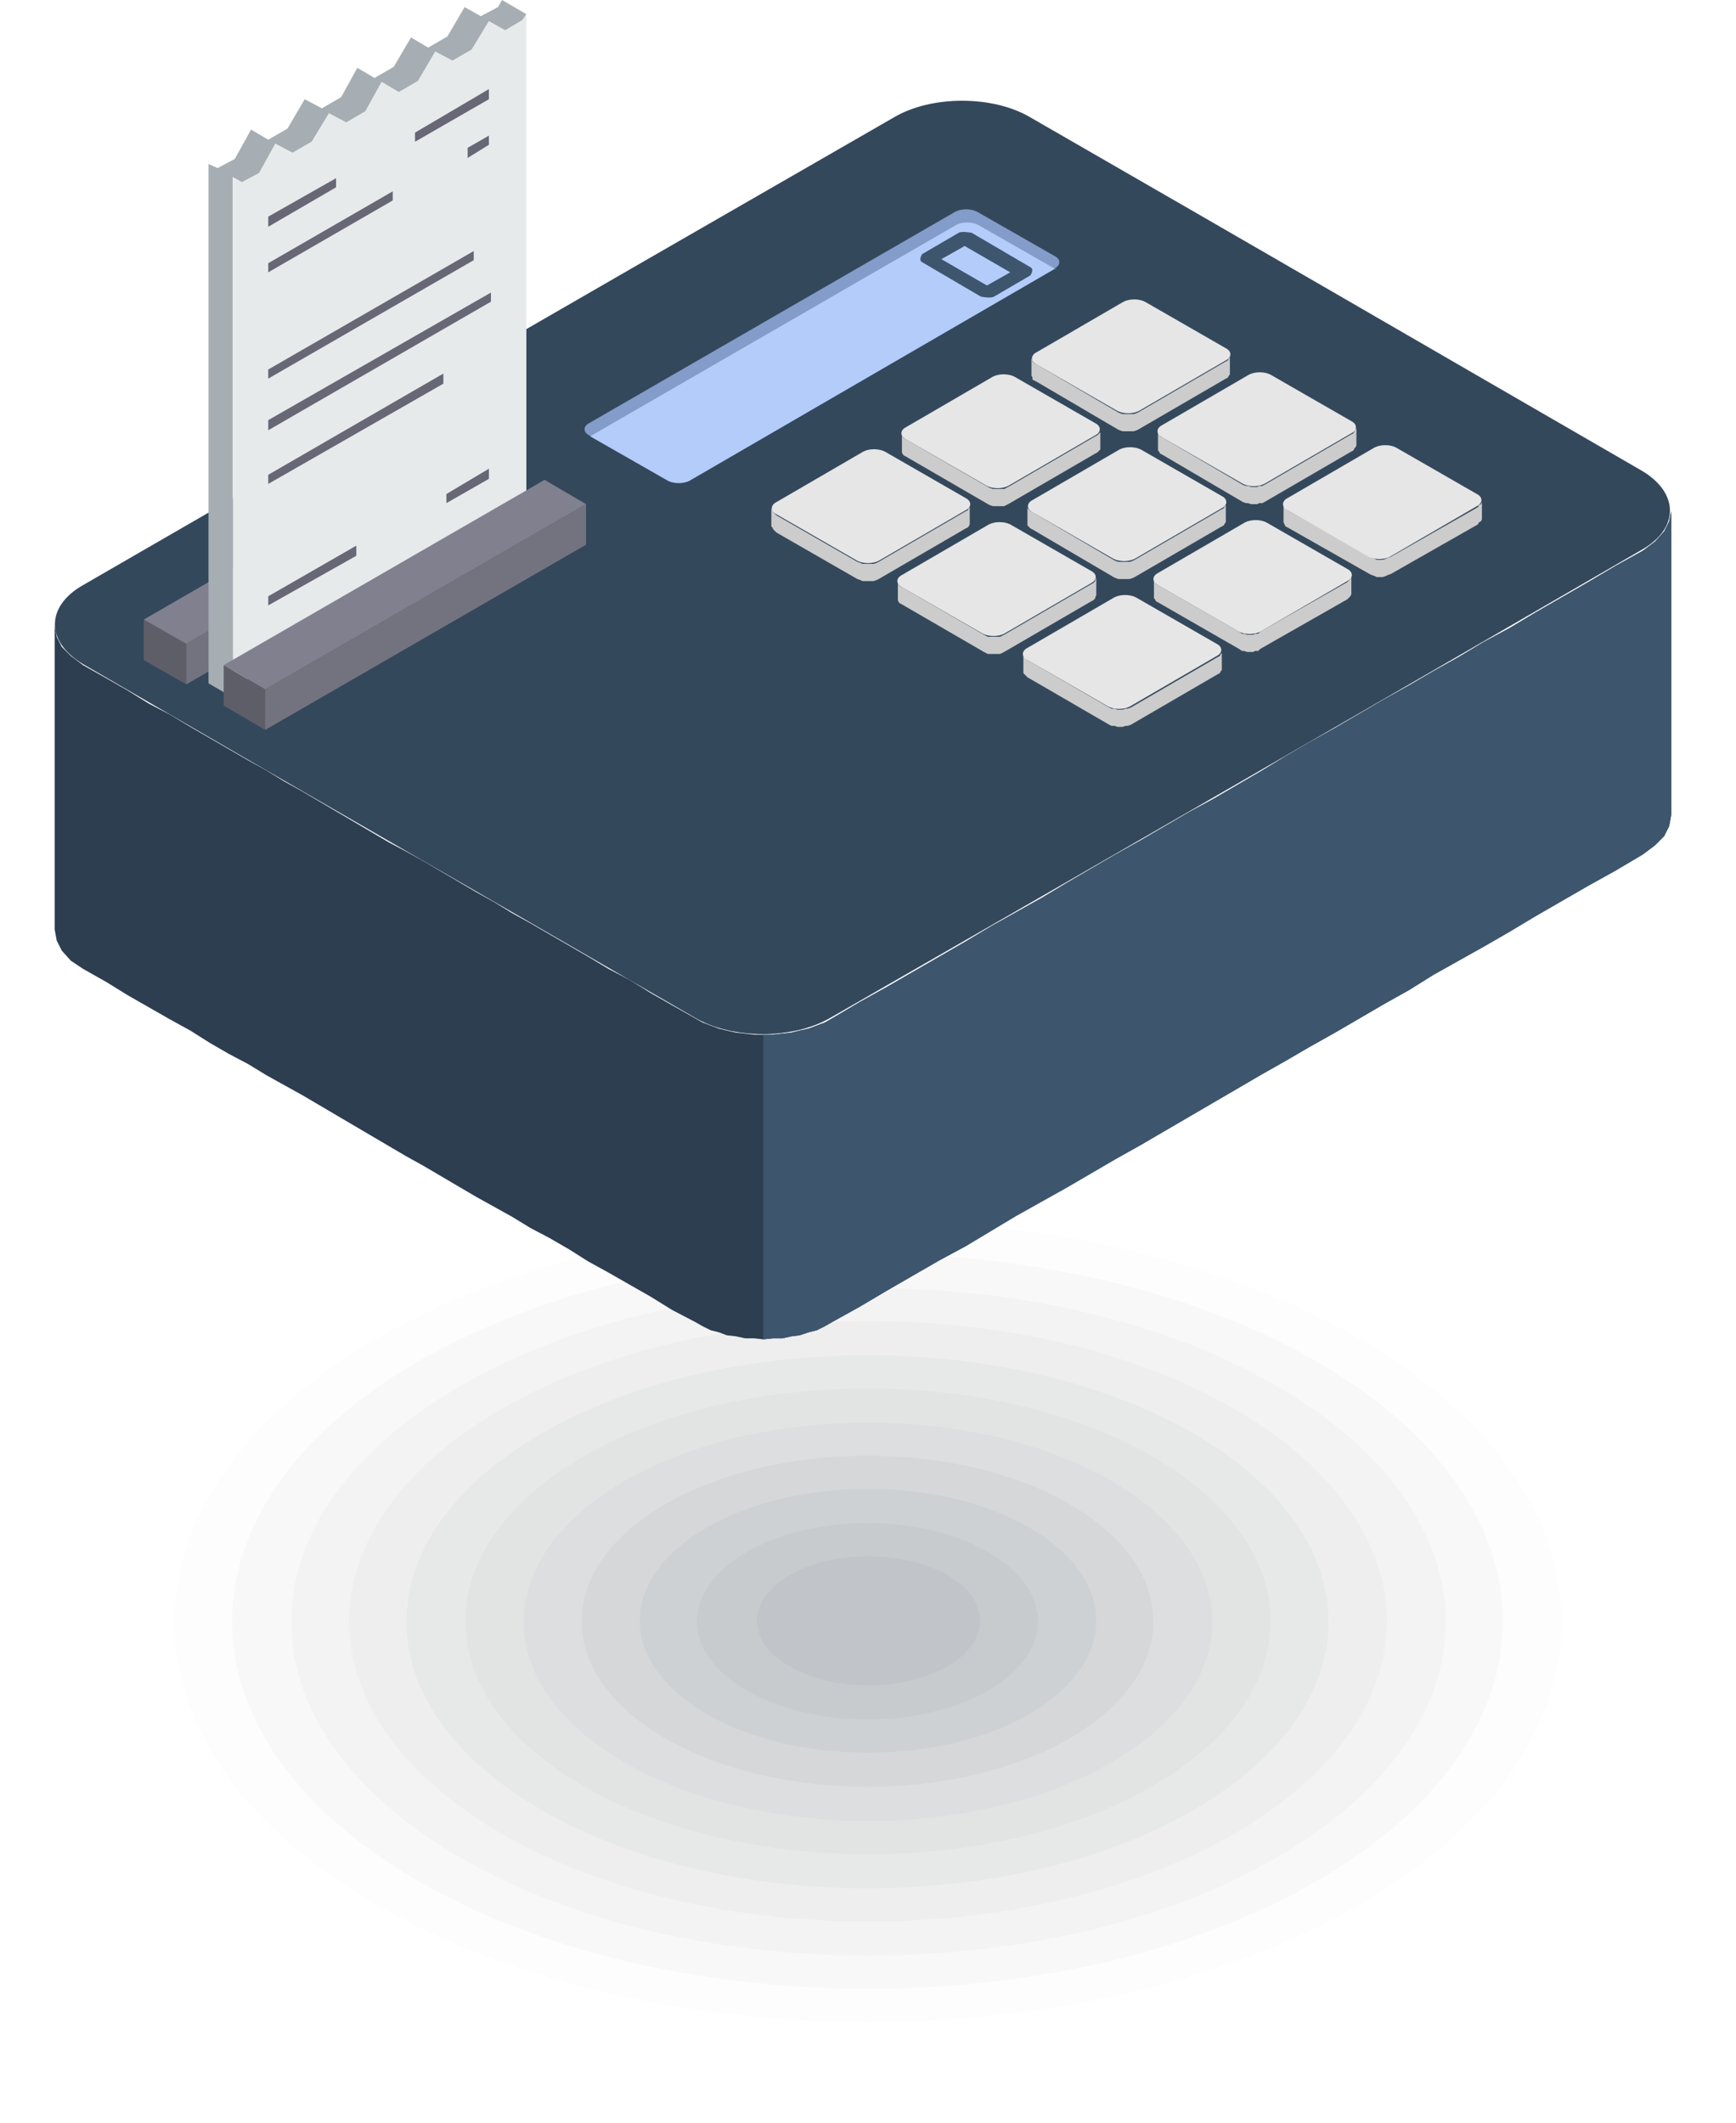 <?xml version="1.0" encoding="UTF-8"?><svg id="Layer_2" xmlns="http://www.w3.org/2000/svg" viewBox="0 0 17.15 20.97"><g id="_ÎÓÈ_1"><path d="M14.64,12.51c3.35,1.93,3.35,5.07,0,7-3.35,1.93-8.78,1.93-12.13,0-3.35-1.93-3.35-5.07,0-7,3.35-1.93,8.78-1.93,12.13,0Z" style="fill:#040507; fill-rule:evenodd; opacity:0; stroke-width:0px;"/><path d="M14.23,12.75c3.12,1.8,3.12,4.73,0,6.53-3.12,1.8-8.19,1.8-11.31,0-3.12-1.8-3.12-4.73,0-6.53,3.12-1.8,8.19-1.8,11.31,0Z" style="fill:#080a0d; fill-rule:evenodd; opacity:0; stroke-width:0px;"/><path d="M13.82,12.98c2.9,1.67,2.9,4.39,0,6.06s-7.6,1.67-10.5,0c-2.9-1.67-2.9-4.39,0-6.06,2.9-1.67,7.6-1.67,10.5,0Z" style="fill:#0b0e14; fill-rule:evenodd; opacity:0; stroke-width:0px;"/><path d="M13.42,13.22c2.68,1.55,2.68,4.05,0,5.6-2.68,1.54-7.01,1.54-9.69,0-2.68-1.55-2.68-4.05,0-5.6,2.68-1.55,7.01-1.55,9.69,0Z" style="fill:#0f131b; fill-rule:evenodd; opacity:.01; stroke-width:0px;"/><path d="M13.01,13.45c2.45,1.42,2.45,3.71,0,5.13-2.45,1.42-6.42,1.42-8.88,0-2.45-1.42-2.45-3.71,0-5.13,2.45-1.42,6.42-1.42,8.88,0Z" style="fill:#131822; fill-rule:evenodd; opacity:.02; stroke-width:0px;"/><path d="M12.61,13.69c2.23,1.29,2.23,3.37,0,4.66-2.23,1.29-5.84,1.29-8.06,0-2.23-1.29-2.23-3.37,0-4.66,2.23-1.29,5.84-1.29,8.06,0Z" style="fill:#171d29; fill-rule:evenodd; opacity:.02; stroke-width:0px;"/><path d="M12.2,13.92c2,1.16,2,3.03,0,4.19-2,1.16-5.25,1.16-7.25,0-2-1.16-2-3.03,0-4.19,2-1.16,5.25-1.16,7.25,0Z" style="fill:#1b2230; fill-rule:evenodd; opacity:.02; stroke-width:0px;"/><path d="M11.79,14.16c1.78,1.03,1.78,2.69,0,3.72-1.78,1.03-4.66,1.03-6.44,0-1.78-1.03-1.78-2.69,0-3.72,1.78-1.03,4.66-1.03,6.44,0Z" style="fill:#1f2737; fill-rule:evenodd; opacity:.03; stroke-width:0px;"/><path d="M11.39,14.39c1.55.9,1.55,2.35,0,3.25-1.55.9-4.07.9-5.63,0-1.55-.9-1.55-2.35,0-3.25,1.55-.9,4.07-.9,5.63,0Z" style="fill:#232c3f; fill-rule:evenodd; opacity:.03; stroke-width:0px;"/><path d="M10.98,14.63c1.33.77,1.33,2.01,0,2.78s-3.48.77-4.81,0c-1.33-.77-1.33-2.01,0-2.78,1.33-.77,3.48-.77,4.81,0Z" style="fill:#273246; fill-rule:evenodd; opacity:.03; stroke-width:0px;"/><path d="M10.57,14.86c1.1.64,1.1,1.67,0,2.31-1.1.64-2.9.64-4,0-1.1-.64-1.1-1.67,0-2.31,1.1-.64,2.9-.64,4,0Z" style="fill:#2b374d; fill-rule:evenodd; opacity:.04; stroke-width:0px;"/><path d="M10.17,15.09c.88.51.88,1.33,0,1.84s-2.31.51-3.19,0c-.88-.51-.88-1.33,0-1.84.88-.51,2.31-.51,3.19,0Z" style="fill:#2f3c54; fill-rule:evenodd; opacity:.04; stroke-width:0px;"/><path d="M9.76,15.33c.66.38.66.99,0,1.37s-1.72.38-2.38,0c-.66-.38-.66-.99,0-1.37.66-.38,1.72-.38,2.38,0Z" style="fill:#34415c; fill-rule:evenodd; opacity:.04; stroke-width:0px;"/><path d="M9.36,15.56c.43.25.43.65,0,.9-.43.25-1.13.25-1.56,0-.43-.25-.43-.65,0-.9.43-.25,1.13-.25,1.56,0Z" style="fill:#384763; fill-rule:evenodd; opacity:.05; stroke-width:0px;"/><polygon points="16.51 5.05 16.51 8.05 16.49 8.16 16.44 8.26 16.35 8.35 16.23 8.44 16.23 5.44 16.35 5.35 16.44 5.25 16.49 5.15 16.51 5.05" style="fill:#2c3e50; fill-rule:evenodd; stroke-width:0px;"/><polygon points="16.23 5.44 16.23 8.44 15.96 8.6 15.69 8.75 15.43 8.9 15.17 9.05 14.92 9.2 14.66 9.35 14.41 9.49 14.16 9.63 13.92 9.78 13.67 9.92 13.43 10.06 13.19 10.2 12.94 10.34 12.7 10.48 12.47 10.61 12.23 10.75 11.99 10.89 11.75 11.03 11.51 11.17 11.27 11.31 11.02 11.45 10.78 11.59 10.54 11.73 10.29 11.87 10.04 12.01 9.79 12.16 9.54 12.31 9.28 12.45 9.02 12.6 8.76 12.75 8.49 12.91 8.22 13.06 8.15 13.1 8.07 13.14 7.99 13.16 7.9 13.19 7.82 13.2 7.73 13.22 7.64 13.22 7.54 13.23 7.45 13.22 7.36 13.22 7.27 13.2 7.18 13.19 7.1 13.16 7.02 13.14 6.94 13.1 6.87 13.06 6.64 12.94 6.43 12.81 6.22 12.69 6.01 12.57 5.81 12.46 5.62 12.34 5.43 12.23 5.24 12.13 5.06 12.02 4.88 11.92 4.7 11.82 4.53 11.72 4.36 11.62 4.19 11.52 4.01 11.42 3.84 11.32 3.67 11.22 3.5 11.12 3.33 11.02 3.16 10.92 2.99 10.82 2.81 10.72 2.63 10.62 2.45 10.51 2.26 10.41 2.07 10.3 1.88 10.18 1.68 10.07 1.47 9.95 1.26 9.83 1.05 9.7 .82 9.57 .7 9.49 .61 9.39 .56 9.29 .54 9.18 .54 6.18 .56 6.29 .61 6.39 .7 6.48 .82 6.57 1.05 6.7 1.26 6.82 1.47 6.95 1.68 7.06 1.88 7.18 2.07 7.29 2.26 7.4 2.45 7.51 2.63 7.61 2.81 7.72 2.99 7.82 3.16 7.92 3.33 8.02 3.5 8.12 3.67 8.22 3.84 8.32 4.01 8.41 4.19 8.51 4.36 8.61 4.53 8.71 4.7 8.81 4.88 8.91 5.06 9.02 5.24 9.12 5.43 9.23 5.62 9.34 5.81 9.45 6.01 9.57 6.22 9.68 6.43 9.81 6.64 9.93 6.87 10.06 6.94 10.1 7.02 10.13 7.1 10.16 7.18 10.18 7.27 10.2 7.36 10.21 7.45 10.22 7.54 10.22 7.64 10.22 7.73 10.21 7.82 10.2 7.9 10.18 7.99 10.16 8.07 10.13 8.15 10.1 8.22 10.06 8.49 9.9 8.76 9.75 9.02 9.6 9.28 9.45 9.54 9.3 9.79 9.15 10.04 9.01 10.29 8.87 10.54 8.72 10.78 8.58 11.02 8.44 11.27 8.3 11.51 8.16 11.75 8.02 11.99 7.89 12.23 7.75 12.47 7.61 12.7 7.47 12.94 7.33 13.19 7.19 13.43 7.05 13.67 6.91 13.92 6.77 14.16 6.63 14.41 6.49 14.66 6.34 14.92 6.2 15.17 6.05 15.43 5.9 15.69 5.75 15.96 5.59 16.23 5.44" style="fill:#2c3e50; fill-rule:evenodd; stroke-width:0px;"/><path d="M8.83,1.16c.37-.22.98-.22,1.35,0,2.45,1.41,3.6,2.08,6.04,3.49.37.22.37.57,0,.78-2.9,1.68-5.1,2.95-8.01,4.62-.37.22-.98.22-1.35,0-2.42-1.4-3.63-2.09-6.04-3.49-.37-.22-.37-.57,0-.78,1.35-.78,5-2.89,8.01-4.62Z" style="fill:#34485c; fill-rule:evenodd; stroke-width:0px;"/><path d="M9.65,2.09c.42.24.35.2.77.44.06.03.06.09,0,.12l-3.62,2.09c-.06.03-.15.03-.21,0l-.77-.44c-.06-.03-.06-.09,0-.12l3.62-2.09c.06-.03.15-.03.21,0Z" style="fill:#849cc9; fill-rule:evenodd; stroke-width:0px;"/><polygon points="16.23 8.44 15.96 8.6 15.69 8.75 15.43 8.9 15.17 9.05 14.92 9.2 14.66 9.35 14.41 9.49 14.16 9.63 13.92 9.78 13.67 9.92 13.43 10.06 13.19 10.2 12.94 10.34 12.7 10.48 12.47 10.61 12.23 10.75 11.99 10.89 11.75 11.03 11.51 11.17 11.27 11.31 11.02 11.45 10.78 11.59 10.54 11.73 10.29 11.87 10.04 12.01 9.79 12.16 9.54 12.31 9.28 12.45 9.02 12.6 8.76 12.75 8.49 12.91 8.22 13.06 8.15 13.1 8.07 13.14 7.99 13.16 7.9 13.19 7.82 13.2 7.73 13.22 7.64 13.22 7.54 13.23 7.54 10.22 7.64 10.22 7.73 10.21 7.82 10.2 7.9 10.18 7.99 10.16 8.07 10.13 8.15 10.1 8.22 10.06 8.49 9.9 8.76 9.75 9.02 9.6 9.28 9.45 9.54 9.3 9.79 9.15 10.04 9.01 10.29 8.87 10.54 8.72 10.78 8.58 11.02 8.44 11.27 8.3 11.51 8.16 11.75 8.02 11.99 7.89 12.23 7.75 12.47 7.61 12.7 7.47 12.94 7.33 13.19 7.19 13.43 7.05 13.67 6.91 13.92 6.77 14.16 6.63 14.41 6.49 14.66 6.34 14.92 6.2 15.17 6.05 15.43 5.9 15.69 5.75 15.96 5.59 16.23 5.44 16.35 5.35 16.44 5.25 16.49 5.15 16.51 5.05 16.51 8.05 16.49 8.16 16.44 8.26 16.35 8.35 16.23 8.44" style="fill:#3d566e; fill-rule:evenodd; stroke-width:0px;"/><polygon points="1.42 6.12 1.42 6.52 1.84 6.76 1.84 6.36 1.42 6.12" style="fill:#5e5e69; fill-rule:evenodd; stroke-width:0px;"/><polygon points="1.84 6.36 1.84 6.76 5.01 4.93 5.01 4.53 1.84 6.36" style="fill:#737380; fill-rule:evenodd; stroke-width:0px;"/><polygon points="4.59 4.29 1.42 6.12 1.84 6.36 5.01 4.53 4.59 4.29" style="fill:#80808f; fill-rule:evenodd; stroke-width:0px;"/><polygon points="2.3 6.89 2.06 6.75 2.06 6.09 2.06 5.47 2.06 5.23 2.06 3.14 2.06 2.89 2.06 2.27 2.06 1.62 2.15 1.66 2.32 1.57 2.48 1.28 2.65 1.38 2.84 1.27 3.01 .98 3.18 1.07 3.37 .96 3.53 .67 3.7 .77 3.89 .66 4.06 .37 4.23 .47 4.42 .36 4.59 .07 4.75 .16 4.92 .07 4.96 0 5.2 .14 5.16 .2 4.99 .3 4.83 .21 4.66 .49 4.47 .6 4.3 .51 4.13 .8 3.94 .91 3.77 .81 3.61 1.1 3.42 1.21 3.25 1.12 3.08 1.4 2.89 1.51 2.72 1.42 2.56 1.71 2.39 1.8 2.3 1.75 2.3 2.41 2.3 3.03 2.3 3.27 2.3 5.37 2.3 5.61 2.3 6.23 2.3 6.89" style="fill:#a6aeb3; fill-rule:evenodd; stroke-width:0px;"/><polygon points="5.2 1.36 5.2 1.6 5.2 3.69 5.2 3.93 5.2 4.56 5.2 5.16 5.16 5.13 4.99 5.23 4.83 5.52 4.66 5.42 4.47 5.53 4.3 5.82 4.13 5.73 3.94 5.84 3.77 6.12 3.61 6.03 3.42 6.14 3.25 6.43 3.08 6.33 2.89 6.44 2.72 6.73 2.56 6.64 2.39 6.74 2.3 6.89 2.3 6.23 2.3 5.61 2.3 5.37 2.3 3.27 2.3 3.03 2.3 2.41 2.3 1.75 2.39 1.8 2.56 1.71 2.72 1.42 2.89 1.51 3.08 1.4 3.25 1.12 3.42 1.21 3.61 1.1 3.77 .81 3.94 .91 4.13 .8 4.3 .51 4.47 .6 4.66 .49 4.83 .21 4.99 .3 5.16 .2 5.2 .14 5.2 .74 5.2 1.36" style="fill:#e6eaeb; fill-rule:evenodd; stroke-width:0px;"/><polygon points="2.65 3.65 4.68 2.48 4.68 2.57 2.65 3.74 2.65 3.65" style="fill:#676775; fill-rule:evenodd; stroke-width:0px;"/><polygon points="2.65 4.15 4.85 2.89 4.85 2.98 2.65 4.25 2.65 4.15" style="fill:#676775; fill-rule:evenodd; stroke-width:0px;"/><polygon points="2.65 4.69 4.38 3.69 4.38 3.79 2.65 4.78 2.65 4.69" style="fill:#676775; fill-rule:evenodd; stroke-width:0px;"/><polygon points="2.65 5.89 3.52 5.39 3.52 5.49 2.65 5.98 2.65 5.89" style="fill:#676775; fill-rule:evenodd; stroke-width:0px;"/><polygon points="4.41 4.88 4.83 4.63 4.83 4.73 4.41 4.97 4.41 4.88" style="fill:#676775; fill-rule:evenodd; stroke-width:0px;"/><polygon points="2.65 2.14 3.32 1.76 3.32 1.85 2.65 2.24 2.65 2.14" style="fill:#676775; fill-rule:evenodd; stroke-width:0px;"/><polygon points="4.1 1.31 4.83 .88 4.83 .98 4.1 1.4 4.1 1.31" style="fill:#676775; fill-rule:evenodd; stroke-width:0px;"/><polygon points="2.65 2.6 3.88 1.89 3.88 1.98 2.65 2.69 2.65 2.6" style="fill:#676775; fill-rule:evenodd; stroke-width:0px;"/><polygon points="4.62 1.46 4.83 1.34 4.83 1.43 4.62 1.56 4.62 1.46" style="fill:#676775; fill-rule:evenodd; stroke-width:0px;"/><polygon points="2.21 6.57 2.21 6.97 2.62 7.21 2.62 6.81 2.21 6.57" style="fill:#5e5e69; fill-rule:evenodd; stroke-width:0px;"/><polygon points="2.62 6.81 2.62 7.21 5.79 5.38 5.79 4.98 2.62 6.81" style="fill:#737380; fill-rule:evenodd; stroke-width:0px;"/><polygon points="5.38 4.74 2.21 6.57 2.62 6.81 5.79 4.98 5.38 4.74" style="fill:#80808f; fill-rule:evenodd; stroke-width:0px;"/><path d="M10.43,2.65h0s-3.62,2.1-3.62,2.1c-.06.03-.15.03-.21,0l-.77-.44h0s0,0,0,0l3.62-2.09c.06-.03.15-.03.21,0,.42.24.35.2.77.44h0Z" style="fill:#b4ccfa; fill-rule:evenodd; stroke-width:0px;"/><path d="M9.82,2.93l.36-.21h0s.04-.06,0-.08l-.58-.34h0s-.1-.02-.13,0l-.36.21h0s-.04.06,0,.08l.58.34h0s.09.02.13,0h0ZM9.98,2.69l-.23.13-.45-.26.23-.13.45.26Z" style="fill:#3d566e; fill-rule:evenodd; stroke-width:0px;"/><polygon points="9.58 4.99 9.58 5.16 9.58 5.18 9.57 5.2 9.56 5.21 9.54 5.22 8.68 5.72 8.66 5.73 8.63 5.74 8.6 5.74 8.58 5.74 8.55 5.74 8.52 5.74 8.5 5.73 8.47 5.72 7.67 5.26 7.65 5.24 7.64 5.23 7.63 5.21 7.62 5.2 7.62 5.02 7.63 5.04 7.64 5.06 7.65 5.07 7.67 5.09 8.47 5.55 8.5 5.56 8.52 5.57 8.55 5.57 8.58 5.57 8.6 5.57 8.63 5.57 8.66 5.56 8.68 5.55 9.54 5.05 9.56 5.04 9.57 5.02 9.58 5.01 9.58 4.99" style="fill:#ccc; fill-rule:evenodd; stroke-width:0px;"/><polygon points="14.64 4.95 14.64 5.12 14.64 5.13 14.63 5.15 14.61 5.16 14.6 5.18 13.74 5.67 13.71 5.68 13.69 5.69 13.66 5.7 13.63 5.7 13.6 5.7 13.58 5.69 13.55 5.68 13.53 5.67 12.72 5.21 12.7 5.2 12.69 5.18 12.68 5.16 12.68 5.15 12.68 4.98 12.68 4.99 12.69 5.01 12.7 5.02 12.72 5.04 13.53 5.5 13.55 5.51 13.58 5.52 13.6 5.53 13.63 5.53 13.66 5.53 13.69 5.52 13.71 5.51 13.74 5.5 14.6 5.01 14.61 4.99 14.63 4.98 14.64 4.96 14.64 4.95" style="fill:#ccc; fill-rule:evenodd; stroke-width:0px;"/><polygon points="13.35 5.69 13.35 5.86 13.35 5.87 13.34 5.89 13.33 5.9 13.31 5.92 12.45 6.41 12.43 6.43 12.4 6.43 12.38 6.44 12.35 6.44 12.32 6.44 12.29 6.43 12.27 6.43 12.24 6.41 11.44 5.95 11.42 5.94 11.41 5.92 11.4 5.91 11.4 5.89 11.4 5.72 11.4 5.74 11.41 5.75 11.42 5.77 11.44 5.78 12.24 6.24 12.27 6.26 12.29 6.26 12.32 6.27 12.35 6.27 12.38 6.27 12.4 6.26 12.43 6.26 12.45 6.24 13.31 5.75 13.33 5.73 13.34 5.72 13.35 5.7 13.35 5.69" style="fill:#ccc; fill-rule:evenodd; stroke-width:0px;"/><polygon points="12.07 6.43 12.07 6.6 12.07 6.62 12.06 6.63 12.05 6.65 12.03 6.66 11.17 7.16 11.14 7.17 11.12 7.17 11.09 7.18 11.06 7.18 11.04 7.18 11.01 7.17 10.98 7.17 10.96 7.16 10.15 6.69 10.14 6.68 10.12 6.66 10.11 6.65 10.11 6.63 10.11 6.46 10.11 6.48 10.12 6.49 10.14 6.51 10.15 6.52 10.96 6.99 10.98 7 11.01 7 11.04 7.01 11.06 7.01 11.09 7.01 11.12 7 11.14 7 11.17 6.99 12.03 6.49 12.05 6.48 12.06 6.46 12.07 6.45 12.07 6.43" style="fill:#ccc; fill-rule:evenodd; stroke-width:0px;"/><polygon points="13.4 4.23 13.4 4.4 13.39 4.42 13.38 4.43 13.37 4.45 13.35 4.46 12.49 4.96 12.47 4.97 12.44 4.97 12.42 4.98 12.39 4.98 12.36 4.98 12.33 4.97 12.31 4.97 12.28 4.96 11.48 4.49 11.46 4.48 11.45 4.46 11.44 4.45 11.44 4.43 11.44 4.26 11.44 4.28 11.45 4.29 11.46 4.31 11.48 4.32 12.28 4.79 12.31 4.8 12.33 4.8 12.36 4.81 12.39 4.81 12.42 4.81 12.44 4.8 12.47 4.8 12.49 4.79 13.35 4.29 13.37 4.28 13.38 4.26 13.39 4.24 13.4 4.23" style="fill:#ccc; fill-rule:evenodd; stroke-width:0px;"/><polygon points="12.11 4.97 12.11 5.14 12.11 5.16 12.1 5.17 12.09 5.19 12.07 5.2 11.21 5.7 11.19 5.71 11.16 5.72 11.13 5.72 11.1 5.72 11.08 5.72 11.05 5.72 11.02 5.71 11 5.7 10.2 5.23 10.18 5.22 10.16 5.2 10.15 5.19 10.15 5.17 10.15 5 10.15 5.02 10.16 5.03 10.18 5.05 10.2 5.06 11 5.53 11.02 5.54 11.05 5.55 11.08 5.55 11.1 5.55 11.13 5.55 11.16 5.55 11.19 5.54 11.21 5.53 12.07 5.03 12.09 5.02 12.1 5 12.11 4.99 12.11 4.97" style="fill:#ccc; fill-rule:evenodd; stroke-width:0px;"/><polygon points="10.83 5.71 10.83 5.88 10.82 5.9 10.82 5.91 10.8 5.93 10.78 5.94 9.92 6.44 9.9 6.45 9.88 6.46 9.85 6.46 9.82 6.46 9.79 6.46 9.76 6.46 9.74 6.45 9.72 6.44 8.91 5.97 8.89 5.96 8.88 5.95 8.87 5.93 8.87 5.91 8.87 5.74 8.87 5.76 8.88 5.78 8.89 5.79 8.91 5.8 9.72 6.27 9.74 6.28 9.76 6.29 9.79 6.29 9.82 6.29 9.85 6.29 9.88 6.29 9.9 6.28 9.92 6.27 10.78 5.77 10.8 5.76 10.82 5.74 10.82 5.73 10.83 5.71" style="fill:#ccc; fill-rule:evenodd; stroke-width:0px;"/><polygon points="12.15 3.51 12.15 3.68 12.15 3.7 12.14 3.71 12.13 3.73 12.11 3.74 11.25 4.24 11.23 4.25 11.2 4.26 11.17 4.26 11.14 4.26 11.12 4.26 11.09 4.26 11.06 4.25 11.04 4.24 10.24 3.77 10.22 3.76 10.2 3.75 10.2 3.73 10.19 3.71 10.19 3.54 10.2 3.56 10.2 3.57 10.22 3.59 10.24 3.6 11.04 4.07 11.06 4.08 11.09 4.09 11.12 4.09 11.14 4.09 11.17 4.09 11.2 4.09 11.23 4.08 11.25 4.07 12.11 3.57 12.13 3.56 12.14 3.54 12.15 3.53 12.15 3.51" style="fill:#ccc; fill-rule:evenodd; stroke-width:0px;"/><polygon points="10.87 4.25 10.87 4.42 10.87 4.44 10.86 4.45 10.84 4.47 10.82 4.48 9.96 4.98 9.94 4.99 9.92 5 9.89 5 9.86 5 9.83 5 9.81 5 9.78 4.99 9.76 4.98 8.95 4.51 8.93 4.5 8.92 4.49 8.91 4.47 8.91 4.45 8.91 4.28 8.91 4.3 8.92 4.32 8.93 4.33 8.95 4.34 9.76 4.81 9.78 4.82 9.81 4.83 9.83 4.83 9.86 4.83 9.89 4.83 9.92 4.83 9.94 4.82 9.96 4.81 10.82 4.31 10.84 4.3 10.86 4.28 10.87 4.27 10.87 4.25" style="fill:#ccc; fill-rule:evenodd; stroke-width:0px;"/><path d="M7.67,4.96l.86-.5c.06-.03.15-.03.21,0l.8.46c.06.03.06.09,0,.12l-.86.5c-.06.03-.15.03-.21,0l-.8-.46c-.06-.03-.06-.09,0-.12h0ZM12.72,4.92l.86-.5c.06-.03.15-.03.21,0l.8.46c.06.03.06.09,0,.12l-.86.5c-.06.03-.15.03-.21,0l-.8-.46c-.06-.03-.06-.09,0-.12h0ZM11.44,5.66c-.06.03-.06.09,0,.12l.8.46c.06.03.15.03.21,0l.86-.5c.06-.03.06-.09,0-.12l-.8-.46c-.06-.03-.15-.03-.21,0l-.86.5h0ZM10.15,6.4l.86-.5c.06-.03.15-.03.21,0l.8.46c.06.03.06.09,0,.12l-.86.5c-.06.03-.15.03-.21,0l-.8-.46c-.06-.03-.06-.09,0-.12h0ZM11.48,4.2c-.06.03-.06.09,0,.12l.8.46c.06.03.15.03.21,0l.86-.5c.06-.03.06-.09,0-.12l-.8-.46c-.06-.03-.15-.03-.21,0l-.86.5h0ZM10.2,4.94l.86-.5c.06-.03.15-.03.21,0l.8.46c.06.03.06.09,0,.12l-.86.5c-.06.03-.15.03-.21,0l-.8-.46c-.06-.03-.06-.09,0-.12h0ZM8.91,5.68c-.06.03-.06.09,0,.12l.8.46c.06.03.15.03.21,0l.86-.5c.06-.03.06-.09,0-.12l-.8-.46c-.06-.03-.15-.03-.21,0l-.86.5h0ZM10.24,3.48l.86-.5c.06-.03.15-.03.21,0l.8.46c.06.03.06.09,0,.12l-.86.5c-.06.03-.15.03-.21,0l-.8-.46c-.06-.03-.06-.09,0-.12h0ZM8.95,4.22c-.06.03-.06.09,0,.12l.8.46c.06.03.15.03.21,0l.86-.5c.06-.03.06-.09,0-.12l-.8-.46c-.06-.03-.15-.03-.21,0l-.86.5Z" style="fill:#e6e6e6; fill-rule:evenodd; stroke-width:0px;"/></g></svg>